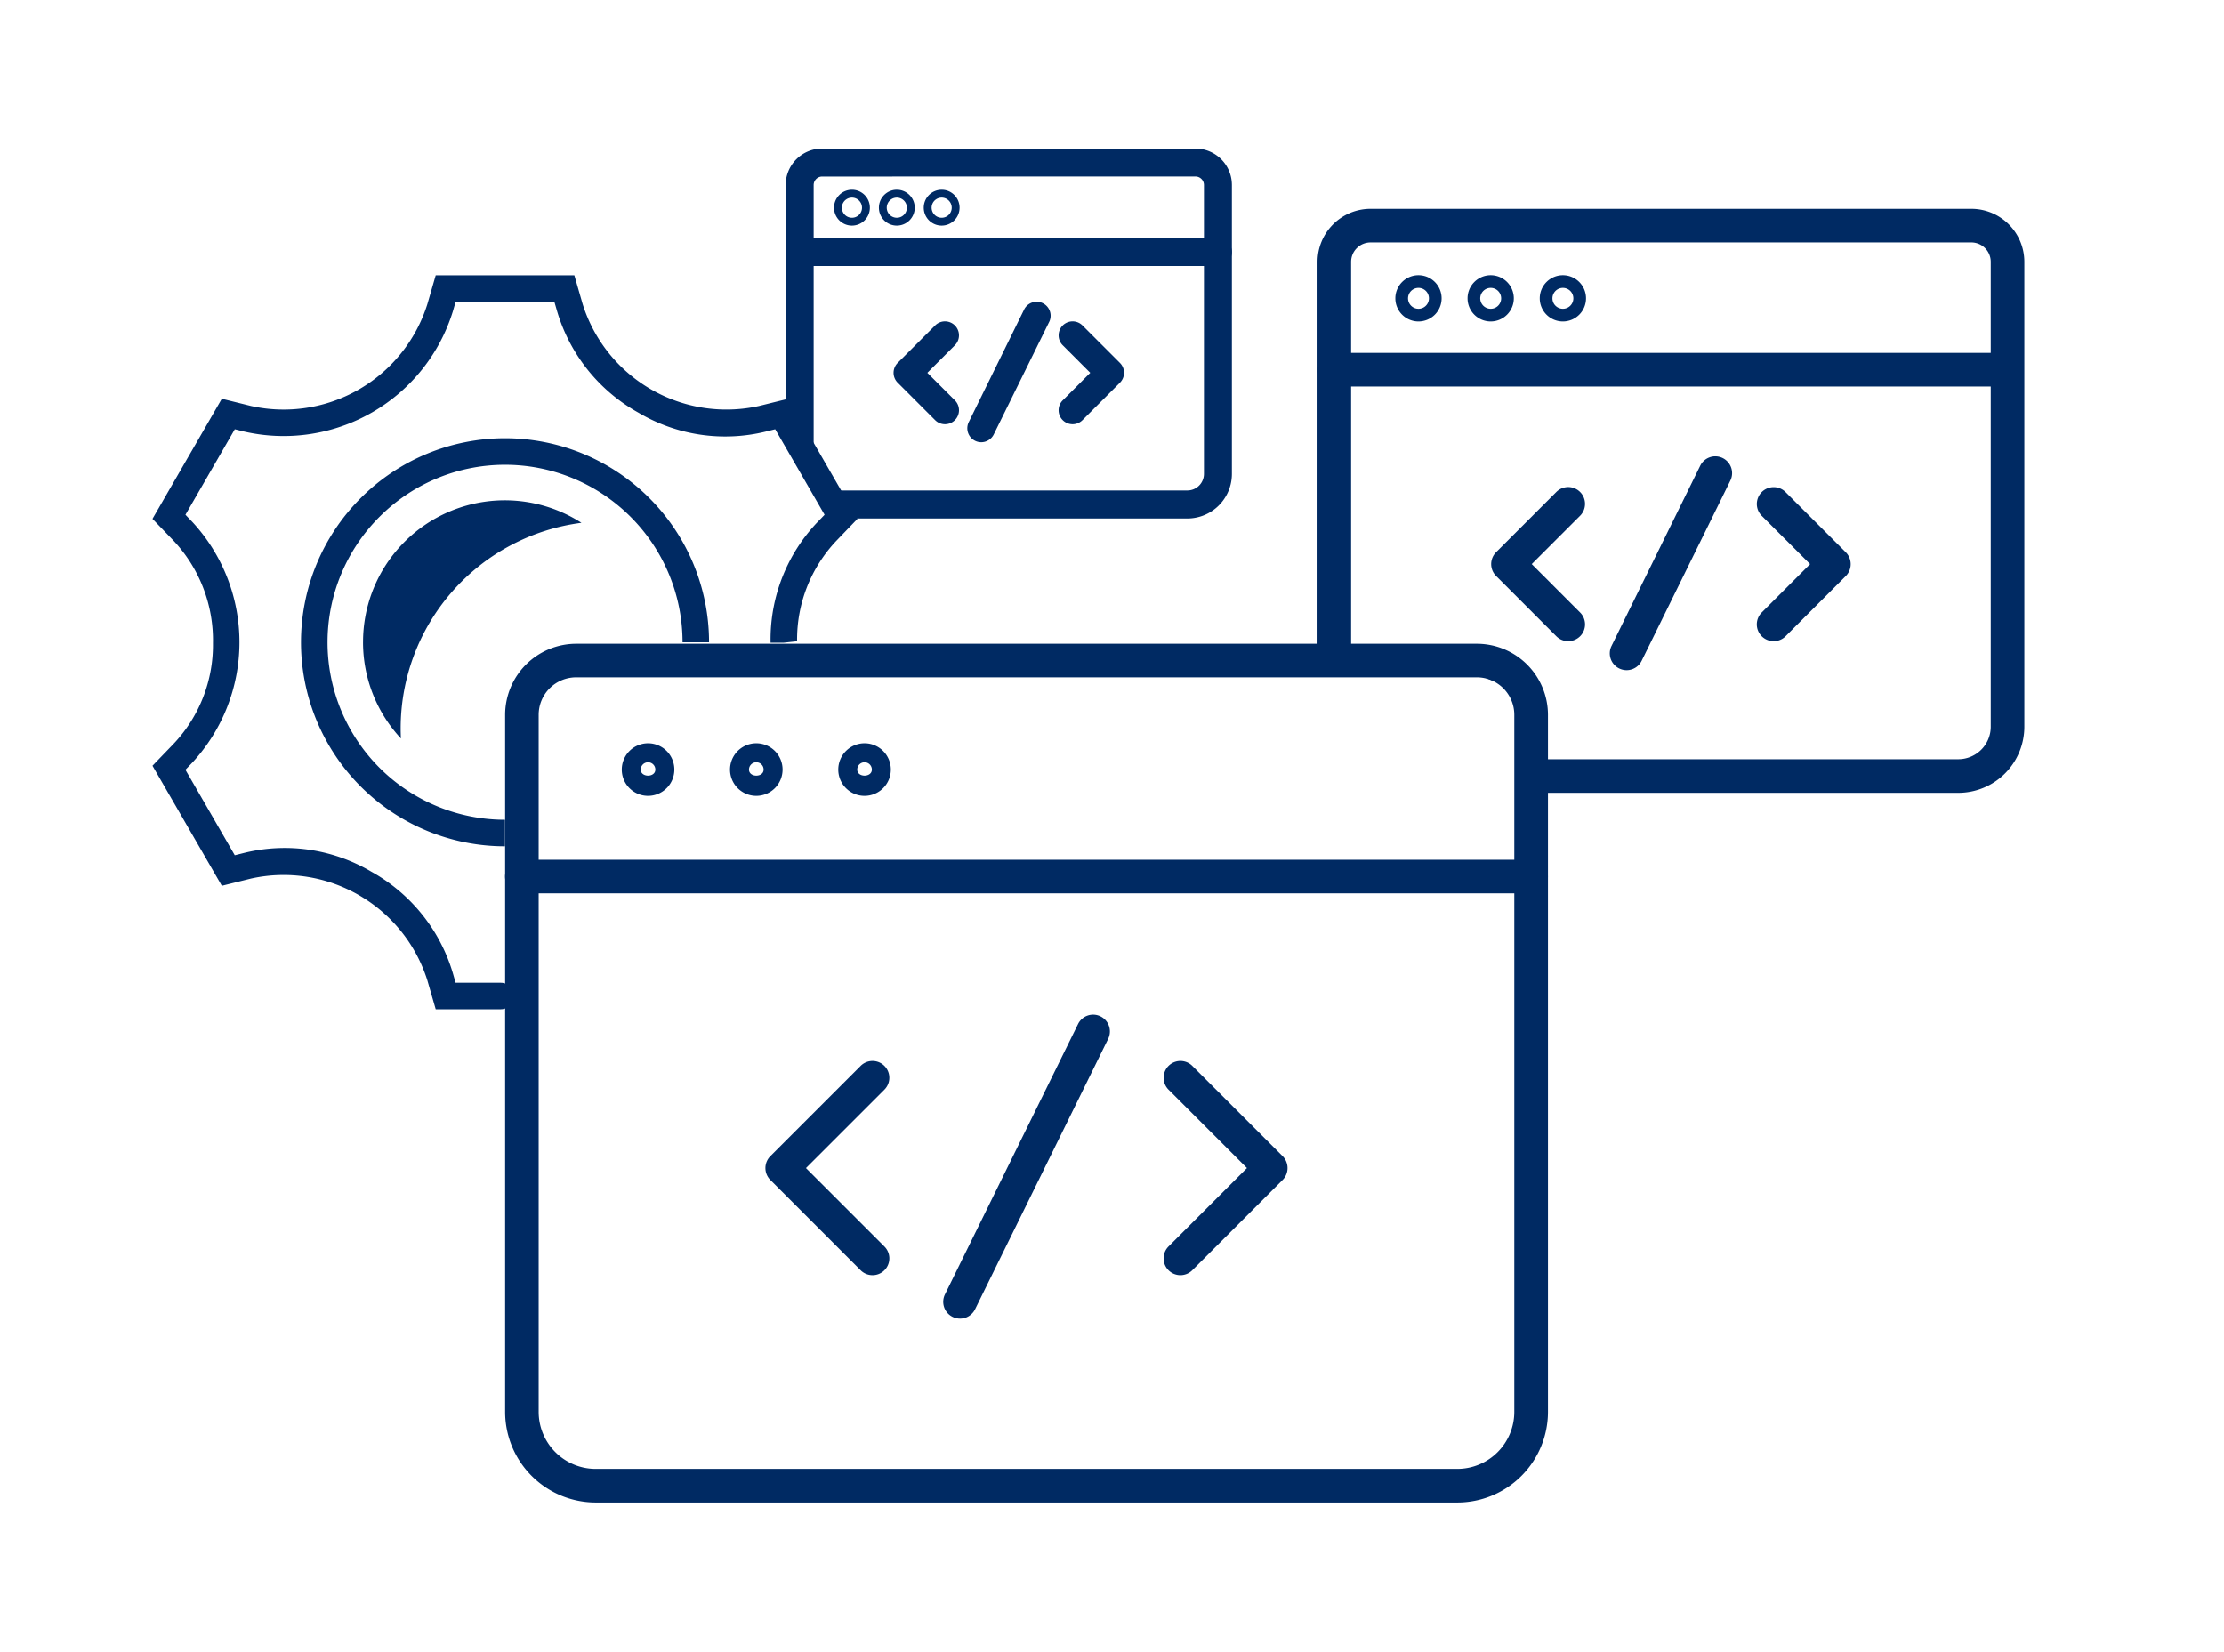 <svg xmlns="http://www.w3.org/2000/svg" xmlns:xlink="http://www.w3.org/1999/xlink" width="175" height="130" viewBox="0 0 175 130">
  <defs>
    <clipPath id="clip-path">
      <rect id="長方形_395" data-name="長方形 395" width="175" height="130" transform="translate(1125 6110)" fill="none" stroke="#707070" stroke-width="1"/>
    </clipPath>
  </defs>
  <g id="マスクグループ_14" data-name="マスクグループ 14" transform="translate(-1125 -6110)" clip-path="url(#clip-path)">
    <g id="グループ_649" data-name="グループ 649" transform="translate(145.6 5327.197)">
      <g id="グループ_521" data-name="グループ 521" transform="translate(991.4 804.463)">
        <g id="グループ_520" data-name="グループ 520" transform="translate(27.744 28.995)">
          <g id="グループ_515" data-name="グループ 515">
            <g id="グループ_514" data-name="グループ 514">
              <path id="パス_1101" data-name="パス 1101" d="M1103.287,913.966h-67.8a7.135,7.135,0,0,1-7.128-7.128V851.985a5.6,5.6,0,0,1,5.589-5.589h70.88a5.6,5.6,0,0,1,5.589,5.589v54.853A7.135,7.135,0,0,1,1103.287,913.966Zm-69.342-64.927a2.95,2.95,0,0,0-2.947,2.946v54.853a4.49,4.49,0,0,0,4.485,4.485h67.8a4.491,4.491,0,0,0,4.485-4.485V851.985a2.95,2.95,0,0,0-2.947-2.946Z" transform="translate(-1028.356 -846.397)" fill="#002a63"/>
              <path id="パス_1102" data-name="パス 1102" d="M1042.652,860.965a2.068,2.068,0,1,1,2.07-2.068A2.071,2.071,0,0,1,1042.652,860.965Zm0-2.643a.574.574,0,0,0-.573.575c0,.634,1.148.634,1.148,0A.575.575,0,0,0,1042.652,858.321Z" transform="translate(-1031.404 -848.997)" fill="#002a63"/>
              <path id="パス_1103" data-name="パス 1103" d="M1054,860.965a2.068,2.068,0,1,1,2.067-2.068A2.071,2.071,0,0,1,1054,860.965Zm0-2.643a.576.576,0,0,0-.576.575c0,.634,1.15.634,1.15,0A.574.574,0,0,0,1054,858.321Z" transform="translate(-1034.232 -848.997)" fill="#002a63"/>
              <path id="パス_1104" data-name="パス 1104" d="M1065.344,860.965a2.068,2.068,0,1,1,2.07-2.068A2.069,2.069,0,0,1,1065.344,860.965Zm0-2.643a.574.574,0,0,0-.573.575c0,.634,1.15.634,1.15,0A.576.576,0,0,0,1065.344,858.321Z" transform="translate(-1037.061 -848.997)" fill="#002a63"/>
            </g>
            <path id="パス_1105" data-name="パス 1105" d="M1109.093,871.679h-79.416a1.321,1.321,0,0,1,0-2.643h79.416a1.321,1.321,0,1,1,0,2.643Z" transform="translate(-1028.356 -852.04)" fill="#002a63"/>
          </g>
          <g id="グループ_519" data-name="グループ 519" transform="translate(20.485 29.199)">
            <g id="グループ_518" data-name="グループ 518" transform="translate(0 3.627)">
              <g id="グループ_516" data-name="グループ 516" transform="translate(31.336)">
                <path id="パス_1106" data-name="パス 1106" d="M1098.7,906.982a1.322,1.322,0,0,1-.935-2.257l6.173-6.173-6.173-6.172a1.323,1.323,0,0,1,1.871-1.871l7.108,7.107a1.327,1.327,0,0,1,0,1.871l-7.108,7.107A1.318,1.318,0,0,1,1098.7,906.982Z" transform="translate(-1097.383 -890.123)" fill="#002a63"/>
              </g>
              <g id="グループ_517" data-name="グループ 517">
                <path id="パス_1107" data-name="パス 1107" d="M1064.071,906.982a1.316,1.316,0,0,1-.936-.387l-7.106-7.108a1.321,1.321,0,0,1,0-1.869l7.106-7.106a1.322,1.322,0,1,1,1.871,1.869l-6.173,6.173,6.173,6.173a1.321,1.321,0,0,1-.935,2.256Z" transform="translate(-1055.643 -890.123)" fill="#002a63"/>
              </g>
            </g>
            <path id="パス_1108" data-name="パス 1108" d="M1075.6,909.194a1.344,1.344,0,0,1-.585-.137,1.322,1.322,0,0,1-.6-1.77l10.464-21.257a1.321,1.321,0,1,1,2.37,1.167l-10.463,21.258A1.32,1.32,0,0,1,1075.6,909.194Z" transform="translate(-1060.288 -885.291)" fill="#002a63"/>
          </g>
        </g>
        <path id="パス_1109" data-name="パス 1109" d="M1023.018,856.966a16.054,16.054,0,1,1,16.055-16.054h-2.086a13.967,13.967,0,1,0-13.968,13.967Z" transform="translate(-995.28 -812.033)" fill="#002a63"/>
        <path id="パス_1110" data-name="パス 1110" d="M1018.81,865.532h-5.124l-.656-2.269a11.86,11.86,0,0,0-13.882-8.015l-2.293.568-5.456-9.448,1.639-1.7a11.309,11.309,0,0,0,3.119-7.936,11.45,11.45,0,0,0-3.119-8.092l-1.639-1.7,5.456-9.448,2.294.568a11.853,11.853,0,0,0,13.879-8.013l.658-2.271h10.907l.654,2.269a11.858,11.858,0,0,0,13.882,8.014l2.293-.568,5.452,9.446-1.635,1.7a11.3,11.3,0,0,0-3.119,7.935l-1.043.114h-1.044v-.11a13.371,13.371,0,0,1,3.7-9.387l.55-.57-3.885-6.727-.769.19a13.383,13.383,0,0,1-9.983-1.49,13.524,13.524,0,0,1-6.405-7.971l-.221-.761h-7.767l-.221.763a13.939,13.939,0,0,1-16.384,9.46l-.772-.191-3.884,6.727.548.57a13.945,13.945,0,0,1,0,18.925l-.55.571,3.884,6.727.768-.191a13.372,13.372,0,0,1,9.984,1.49,13.528,13.528,0,0,1,6.406,7.972l.219.761h3.555a1.043,1.043,0,1,1,0,2.086Z" transform="translate(-991.4 -807.775)" fill="#002a63"/>
        <path id="パス_1111" data-name="パス 1111" d="M1013.466,842.532a11.117,11.117,0,0,0,2.981,7.572c-.013-.265-.02-.532-.02-.8a16.309,16.309,0,0,1,14.226-16.173,11.155,11.155,0,0,0-17.186,9.4Z" transform="translate(-996.9 -813.654)" fill="#002a63"/>
      </g>
      <g id="グループ_529" data-name="グループ 529" transform="translate(1083.072 799.234)">
        <g id="グループ_528" data-name="グループ 528" transform="translate(0)">
          <g id="グループ_523" data-name="グループ 523">
            <g id="グループ_522" data-name="グループ 522">
              <path id="パス_1112" data-name="パス 1112" d="M1163.932,846.763h-33.616l-.6-8.287c-2.866,0-4.828-2.715-9.806-1.363h-6.4V804.977a4.172,4.172,0,0,1,4.168-4.167h47.281a4.172,4.172,0,0,1,4.168,4.167v36.591A5.2,5.2,0,0,1,1163.932,846.763Zm-46.254-43.31a1.528,1.528,0,0,0-1.525,1.525V835.76c0,1.407,11.436,1.353,12.845,1.353l1.318,7.007h33.616a2.555,2.555,0,0,0,2.551-2.552V804.977a1.527,1.527,0,0,0-1.525-1.525Z" transform="translate(-1113.509 -800.81)" fill="#002a63"/>
              <path id="パス_1113" data-name="パス 1113" d="M1123.488,811.408a1.82,1.82,0,1,1,1.819-1.819A1.82,1.82,0,0,1,1123.488,811.408Zm0-2.643a.823.823,0,1,0,.823.823A.823.823,0,0,0,1123.488,808.765Z" transform="translate(-1115.543 -802.544)" fill="#002a63"/>
              <path id="パス_1114" data-name="パス 1114" d="M1131.056,811.408a1.82,1.82,0,1,1,1.819-1.819A1.821,1.821,0,0,1,1131.056,811.408Zm0-2.643a.823.823,0,1,0,.823.823A.824.824,0,0,0,1131.056,808.765Z" transform="translate(-1117.429 -802.544)" fill="#002a63"/>
              <path id="パス_1115" data-name="パス 1115" d="M1138.623,811.408a1.82,1.82,0,1,1,1.82-1.819A1.82,1.82,0,0,1,1138.623,811.408Zm0-2.643a.823.823,0,1,0,.824.823A.824.824,0,0,0,1138.623,808.765Z" transform="translate(-1119.316 -802.544)" fill="#002a63"/>
            </g>
            <path id="パス_1116" data-name="パス 1116" d="M1167.8,818.554H1114.83a1.322,1.322,0,0,1,0-2.643H1167.8a1.322,1.322,0,0,1,0,2.643Z" transform="translate(-1113.509 -804.574)" fill="#002a63"/>
          </g>
          <g id="グループ_527" data-name="グループ 527" transform="translate(13.666 19.48)">
            <g id="グループ_526" data-name="グループ 526" transform="translate(0 2.417)">
              <g id="グループ_524" data-name="グループ 524" transform="translate(20.901)">
                <path id="パス_1117" data-name="パス 1117" d="M1160.876,842.1a1.322,1.322,0,0,1-.935-2.257l3.806-3.806-3.806-3.8a1.323,1.323,0,0,1,1.871-1.871l4.742,4.741a1.326,1.326,0,0,1,0,1.87l-4.742,4.742A1.317,1.317,0,0,1,1160.876,842.1Z" transform="translate(-1159.554 -829.978)" fill="#002a63"/>
              </g>
              <g id="グループ_525" data-name="グループ 525">
                <path id="パス_1118" data-name="パス 1118" d="M1137.774,842.1a1.315,1.315,0,0,1-.936-.387l-4.739-4.742a1.322,1.322,0,0,1,0-1.869l4.739-4.74a1.322,1.322,0,1,1,1.871,1.869l-3.806,3.805,3.806,3.808a1.321,1.321,0,0,1-.935,2.256Z" transform="translate(-1131.713 -829.978)" fill="#002a63"/>
              </g>
            </g>
            <path id="パス_1119" data-name="パス 1119" d="M1145.464,843.58a1.341,1.341,0,0,1-.585-.137,1.322,1.322,0,0,1-.6-1.77l6.98-14.18a1.321,1.321,0,1,1,2.371,1.168l-6.98,14.18A1.321,1.321,0,0,1,1145.464,843.58Z" transform="translate(-1134.811 -826.758)" fill="#002a63"/>
          </g>
          <path id="パス_1120" data-name="パス 1120" d="M1117.03,847.364" transform="translate(-1114.387 -812.414)" fill="#002a63"/>
          <path id="パス_1121" data-name="パス 1121" d="M1135.9,858.5" transform="translate(-1119.089 -815.19)" fill="#002a63"/>
        </g>
      </g>
      <path id="パス_1122" data-name="パス 1122" d="M1117.03,849.166" transform="translate(-31.315 -13.629)" fill="#002a63"/>
      <g id="グループ_537" data-name="グループ 537" transform="translate(1041.222 794.489)">
        <g id="グループ_536" data-name="グループ 536">
          <g id="グループ_531" data-name="グループ 531">
            <g id="グループ_530" data-name="グループ 530">
              <path id="パス_1123" data-name="パス 1123" d="M1089.371,823.6h-28.1c-.3-1.357-.121-4.053-2.2-4.258l-1.308-1.682v-20.3a2.872,2.872,0,0,1,2.869-2.869h29.375a2.872,2.872,0,0,1,2.869,2.869V820.09A3.511,3.511,0,0,1,1089.371,823.6Zm-28.737-26.906a.67.67,0,0,0-.668.667V820.09a1.306,1.306,0,0,0,1.306,1.305h28.1a1.306,1.306,0,0,0,1.305-1.305V797.358a.669.669,0,0,0-.668-.667Z" transform="translate(-1057.764 -794.489)" fill="#002a63"/>
              <path id="パス_1124" data-name="パス 1124" d="M1064.244,801.632a1.41,1.41,0,1,1,1.409-1.41A1.412,1.412,0,0,1,1064.244,801.632Zm0-2.2a.791.791,0,1,0,.79.791A.793.793,0,0,0,1064.244,799.431Z" transform="translate(-1059.028 -795.567)" fill="#002a63"/>
              <path id="パス_1125" data-name="パス 1125" d="M1068.944,801.632a1.41,1.41,0,1,1,1.411-1.41A1.412,1.412,0,0,1,1068.944,801.632Zm0-2.2a.791.791,0,1,0,.791.791A.793.793,0,0,0,1068.944,799.431Z" transform="translate(-1060.199 -795.567)" fill="#002a63"/>
              <path id="パス_1126" data-name="パス 1126" d="M1073.647,801.632a1.41,1.41,0,1,1,1.408-1.41A1.412,1.412,0,0,1,1073.647,801.632Zm0-2.2a.791.791,0,1,0,.79.791A.793.793,0,0,0,1073.647,799.431Z" transform="translate(-1061.371 -795.567)" fill="#002a63"/>
            </g>
            <path id="パス_1127" data-name="パス 1127" d="M1091.777,806.071h-32.912a1.1,1.1,0,0,1,0-2.2h32.912a1.1,1.1,0,0,1,0,2.2Z" transform="translate(-1057.764 -796.827)" fill="#002a63"/>
          </g>
          <g id="グループ_535" data-name="グループ 535" transform="translate(8.489 12.102)">
            <g id="グループ_534" data-name="グループ 534" transform="translate(0 1.502)">
              <g id="グループ_532" data-name="グループ 532" transform="translate(12.988)">
                <path id="パス_1128" data-name="パス 1128" d="M1087.473,820.7a1.1,1.1,0,0,1-.778-1.879l2.167-2.167-2.167-2.167a1.1,1.1,0,1,1,1.556-1.557l2.946,2.945a1.1,1.1,0,0,1,0,1.556l-2.946,2.947A1.1,1.1,0,0,1,1087.473,820.7Z" transform="translate(-1086.372 -812.61)" fill="#002a63"/>
              </g>
              <g id="グループ_533" data-name="グループ 533">
                <path id="パス_1129" data-name="パス 1129" d="M1073.119,820.7a1.1,1.1,0,0,1-.778-.322l-2.946-2.947a1.1,1.1,0,0,1,0-1.556l2.946-2.945a1.1,1.1,0,0,1,1.556,1.557l-2.167,2.167,2.167,2.167a1.1,1.1,0,0,1-.779,1.879Z" transform="translate(-1069.072 -812.61)" fill="#002a63"/>
              </g>
            </g>
            <path id="パス_1130" data-name="パス 1130" d="M1077.9,821.619a1.1,1.1,0,0,1-.986-1.587l4.336-8.81a1.1,1.1,0,1,1,1.972.971L1078.883,821A1.1,1.1,0,0,1,1077.9,821.619Z" transform="translate(-1070.997 -810.609)" fill="#002a63"/>
          </g>
        </g>
      </g>
    </g>
  </g>
</svg>
